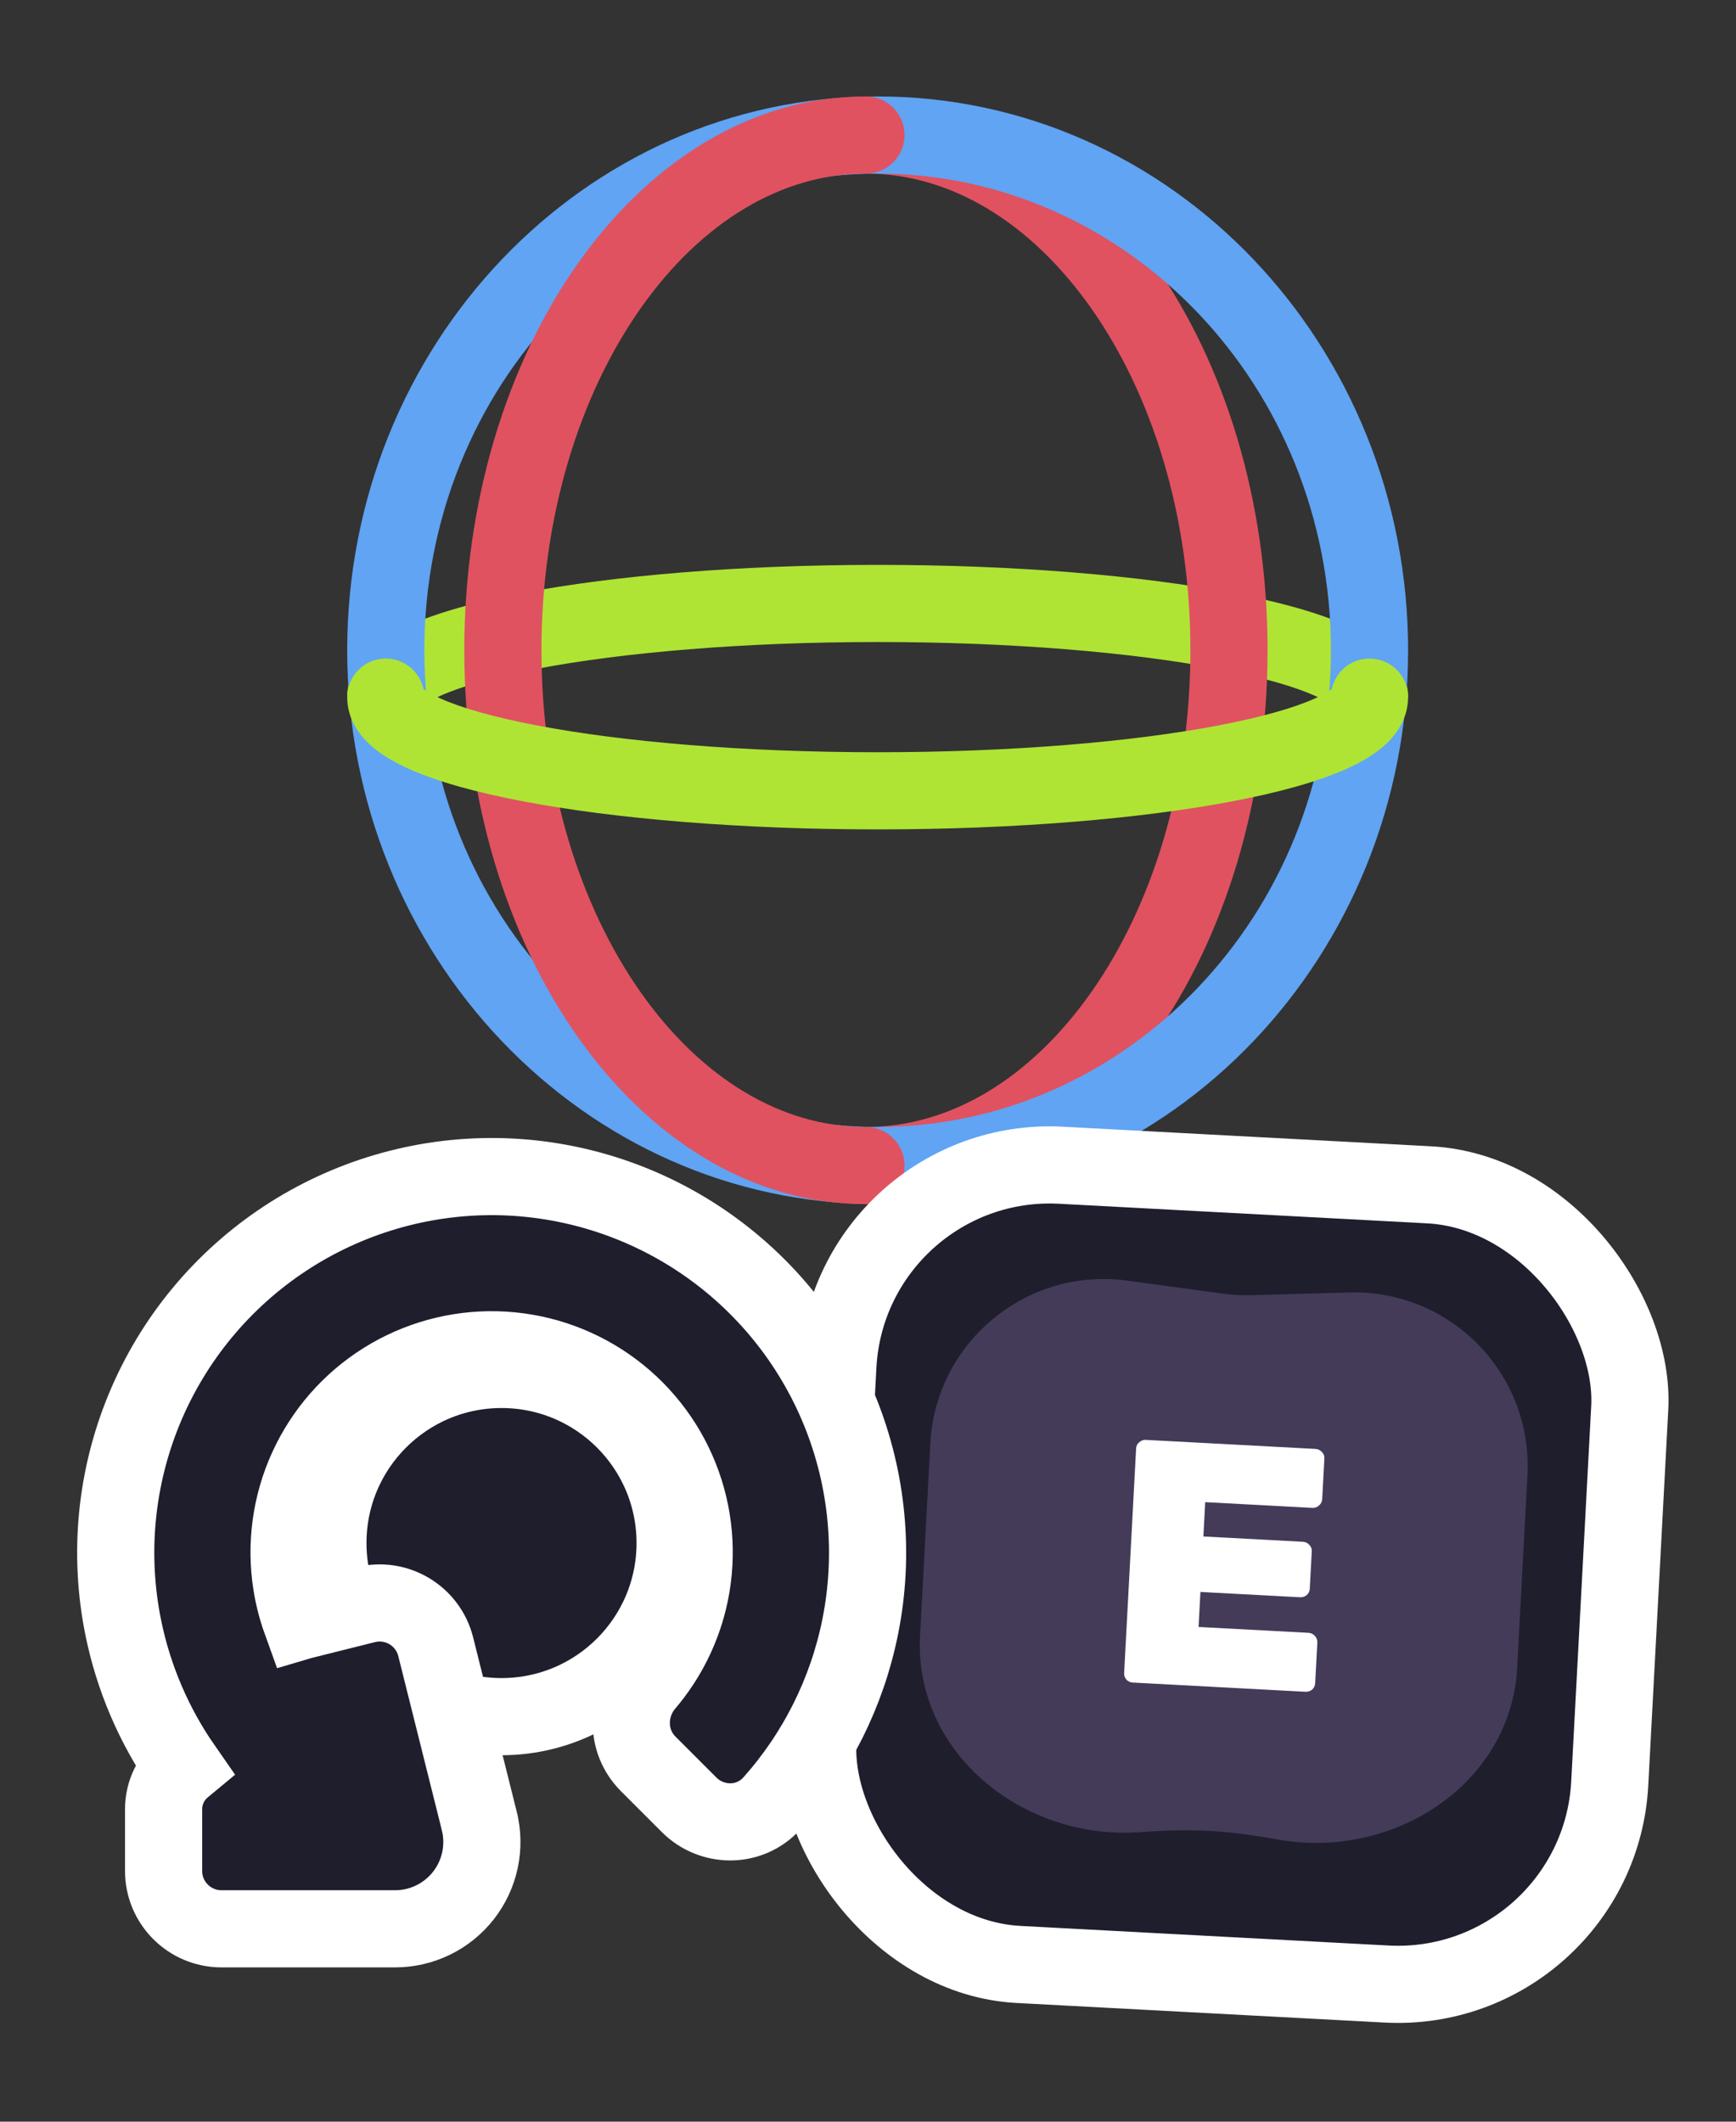 <svg width="90" height="110" viewBox="0 0 90 110" fill="none" xmlns="http://www.w3.org/2000/svg">
<rect x="0" y="0" width="90" height="110" fill="#333333" stroke="none"/>
<path fill-rule="evenodd" clip-rule="evenodd" d="M21.85 36.659C21.868 36.637 22 36.464 22 36.143H18C18 35.043 18.593 34.224 19.155 33.7C19.72 33.175 20.44 32.764 21.183 32.429C22.682 31.754 24.725 31.195 27.095 30.744C31.866 29.835 38.372 29.286 45.5 29.286C52.628 29.286 59.134 29.835 63.905 30.744C66.275 31.195 68.318 31.754 69.817 32.429C70.56 32.764 71.281 33.175 71.845 33.7C72.407 34.224 73 35.043 73 36.143H69C69 36.464 69.132 36.637 69.15 36.659C69.146 36.654 69.136 36.644 69.119 36.628C69.004 36.521 68.722 36.323 68.175 36.076C67.093 35.589 65.402 35.101 63.157 34.673C58.699 33.824 52.456 33.286 45.5 33.286C38.544 33.286 32.301 33.824 27.843 34.673C25.598 35.101 23.907 35.589 22.825 36.076C22.278 36.323 21.996 36.521 21.881 36.628C21.864 36.644 21.854 36.654 21.85 36.659ZM21.848 36.661C21.848 36.661 21.849 36.66 21.85 36.659C21.849 36.66 21.848 36.661 21.848 36.661ZM69.152 36.661C69.152 36.661 69.151 36.66 69.15 36.659C69.151 36.66 69.152 36.661 69.152 36.661Z" fill="#AFE434"/>
<path fill-rule="evenodd" clip-rule="evenodd" d="M56.566 15.976C53.421 11.512 49.264 9 44.893 9V5C50.916 5 56.17 8.468 59.836 13.672C63.507 18.882 65.714 25.974 65.714 33.714C65.714 41.454 63.507 48.546 59.836 53.756C56.17 58.961 50.916 62.429 44.893 62.429V58.429C49.264 58.429 53.421 55.916 56.566 51.452C59.708 46.993 61.714 40.728 61.714 33.714C61.714 26.7 59.708 20.435 56.566 15.976Z" fill="#E05260"/>
<path fill-rule="evenodd" clip-rule="evenodd" d="M45.5 9C32.608 9 22 19.976 22 33.714C22 47.452 32.608 58.429 45.5 58.429C58.392 58.429 69 47.452 69 33.714C69 19.976 58.392 9 45.5 9ZM18 33.714C18 17.945 30.226 5 45.5 5C60.775 5 73 17.945 73 33.714C73 49.484 60.775 62.429 45.5 62.429C30.226 62.429 18 49.484 18 33.714Z" fill="#60A4F3"/>
<path fill-rule="evenodd" clip-rule="evenodd" d="M33.219 15.976C30.078 20.435 28.071 26.7 28.071 33.714C28.071 40.728 30.078 46.993 33.219 51.452C36.364 55.916 40.521 58.429 44.893 58.429C45.997 58.429 46.893 59.324 46.893 60.429C46.893 61.533 45.997 62.429 44.893 62.429C38.869 62.429 33.616 58.961 29.949 53.756C26.278 48.546 24.071 41.454 24.071 33.714C24.071 25.974 26.278 18.882 29.949 13.672C33.616 8.468 38.869 5 44.893 5C45.997 5 46.893 5.895 46.893 7C46.893 8.105 45.997 9 44.893 9C40.521 9 36.364 11.512 33.219 15.976Z" fill="#E05260"/>
<path fill-rule="evenodd" clip-rule="evenodd" d="M21.955 35.721C21.762 34.819 20.96 34.143 20 34.143C18.895 34.143 18 35.038 18 36.143C18 37.242 18.593 38.062 19.155 38.585C19.72 39.111 20.44 39.522 21.183 39.857C22.682 40.532 24.725 41.09 27.095 41.542C31.866 42.451 38.372 43 45.5 43C52.628 43 59.134 42.451 63.905 41.542C66.275 41.09 68.318 40.532 69.817 39.857C70.56 39.522 71.281 39.111 71.845 38.585C72.407 38.062 73 37.242 73 36.143C73 35.038 72.105 34.143 71 34.143C70.04 34.143 69.238 34.819 69.045 35.721C68.899 35.834 68.628 36.005 68.175 36.21C67.093 36.697 65.402 37.185 63.157 37.612C58.699 38.462 52.456 39 45.5 39C38.544 39 32.301 38.462 27.843 37.612C25.598 37.185 23.907 36.697 22.825 36.21C22.372 36.005 22.101 35.834 21.955 35.721ZM69.152 35.625C69.152 35.625 69.151 35.626 69.15 35.627C69.151 35.626 69.152 35.625 69.152 35.625ZM21.85 35.627C21.849 35.626 21.848 35.625 21.848 35.625C21.848 35.625 21.849 35.626 21.85 35.627Z" fill="#AFE434"/>
<rect x="44.023" y="59.827" width="41.111" height="41.494" rx="11" transform="rotate(3.048 44.023 59.827)" fill="#1F1E2D" stroke="white" stroke-width="4"/>
<path d="M48.231 74.835C48.511 69.584 53.214 65.69 58.425 66.395L63.434 67.073C63.918 67.139 64.406 67.165 64.894 67.151L69.947 67.009C75.204 66.861 79.467 71.233 79.187 76.484L78.656 86.458C78.333 92.523 72.204 96.453 66.228 95.367C64.992 95.142 63.785 94.98 62.683 94.922C61.581 94.863 60.364 94.895 59.111 94.988C53.053 95.433 47.377 90.875 47.7 84.81L48.231 74.835Z" fill="#CBA6F7" fill-opacity="0.22"/>
<path d="M58.722 87.233C58.602 87.227 58.496 87.179 58.405 87.09C58.314 86.989 58.272 86.873 58.279 86.741L58.9 75.093C58.907 74.962 58.96 74.856 59.06 74.778C59.161 74.687 59.272 74.645 59.392 74.651L68.199 75.12C68.331 75.127 68.442 75.181 68.533 75.282C68.624 75.371 68.667 75.481 68.66 75.613L68.547 77.734C68.54 77.854 68.487 77.959 68.386 78.05C68.285 78.141 68.168 78.183 68.037 78.176L62.482 77.88L62.388 79.659L67.546 79.934C67.678 79.941 67.789 79.995 67.88 80.096C67.972 80.185 68.014 80.295 68.007 80.427L67.903 82.368C67.896 82.5 67.842 82.612 67.741 82.702C67.641 82.781 67.525 82.817 67.393 82.81L62.234 82.535L62.138 84.351L67.836 84.654C67.968 84.661 68.079 84.715 68.17 84.816C68.26 84.917 68.302 85.034 68.295 85.165L68.183 87.268C68.176 87.4 68.122 87.511 68.021 87.602C67.921 87.681 67.805 87.717 67.673 87.71L58.722 87.233Z" fill="white"/>
<path d="M26 89C30.971 89 35 84.971 35 80C35 75.029 30.971 71 26 71C21.029 71 17 75.029 17 80C17 84.971 21.029 89 26 89Z" fill="#1F1E2D" stroke="white" stroke-width="4"/>
<path d="M25.732 61.001L25.729 61.001C21.836 60.956 18.019 62.077 14.769 64.219C11.519 66.362 8.984 69.428 7.491 73.023C5.998 76.618 5.615 80.578 6.392 84.393C6.925 87.008 7.986 89.474 9.496 91.644C8.876 92.158 8.481 92.934 8.481 93.802V97C8.481 98.657 9.825 100 11.481 100H20.483H20.483C21.167 100 21.841 99.844 22.456 99.544C23.07 99.244 23.608 98.808 24.029 98.27C24.449 97.731 24.742 97.103 24.884 96.435C25.026 95.766 25.014 95.074 24.848 94.411L24.848 94.41L22.59 85.379C22.189 83.771 20.559 82.794 18.951 83.197L15.636 84.027C15.626 84.03 15.616 84.032 15.606 84.035C15.383 83.416 15.219 82.774 15.115 82.118C14.794 80.086 15.077 78.005 15.929 76.132C16.781 74.26 18.164 72.678 19.907 71.585C21.65 70.492 23.675 69.934 25.732 69.982C27.789 70.03 29.786 70.681 31.476 71.854C33.166 73.027 34.474 74.671 35.238 76.581C36.002 78.491 36.188 80.584 35.773 82.599C35.415 84.339 34.622 85.954 33.475 87.298C32.505 88.435 32.411 90.255 33.61 91.454L35.735 93.579C36.884 94.728 38.854 94.802 40.037 93.475C42.331 90.9 43.906 87.757 44.592 84.363C45.351 80.604 44.985 76.705 43.54 73.153C42.095 69.601 39.635 66.554 36.468 64.393C33.3 62.231 29.566 61.052 25.732 61.001Z" fill="#1F1E2D" stroke="white" stroke-width="4"/>
</svg>

